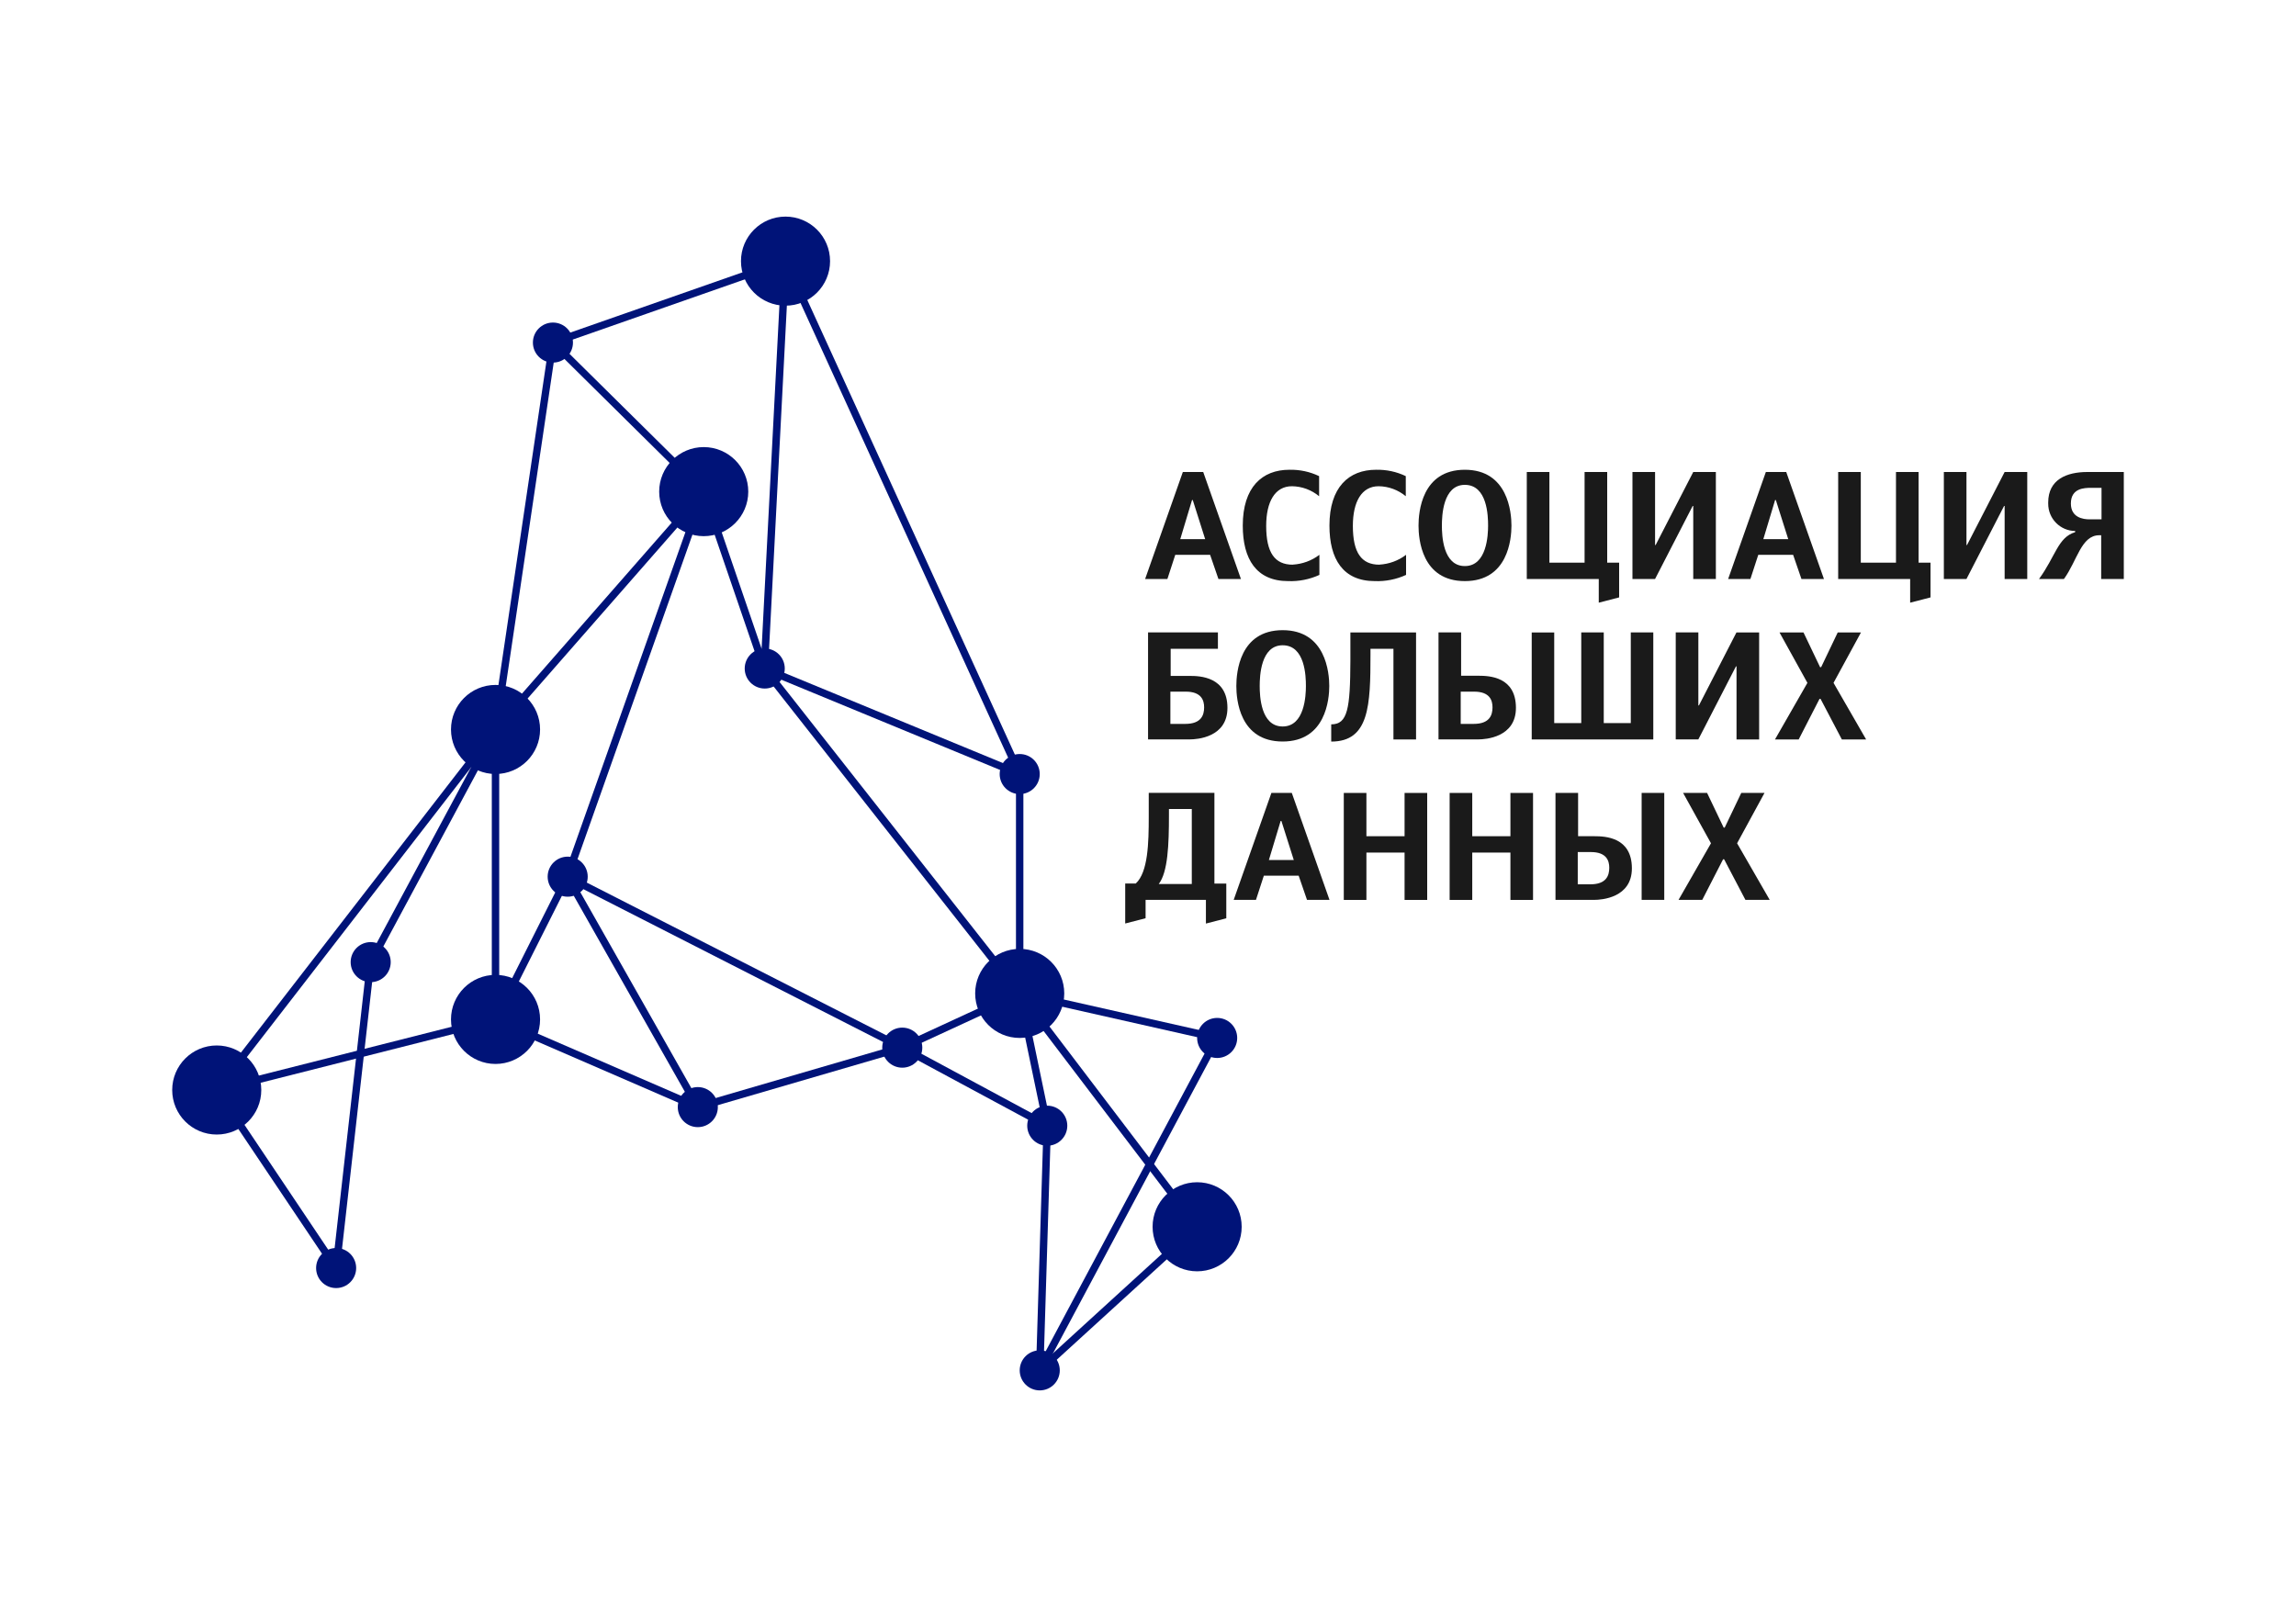 <?xml version="1.0" encoding="UTF-8"?><svg id="a" xmlns="http://www.w3.org/2000/svg" viewBox="0 0 400 280"><rect width="400" height="280" fill="#fff"/><g id="b"><g id="c"><g id="d"><rect id="e" x="85.68" y="127.1" width="1.29" height="50.52" fill="#001378"/></g><g id="f"><rect id="g" x="36.99" y="183.13" width="50.11" height="1.29" transform="translate(-43.22 20.86) rotate(-14.21)" fill="#001378"/></g><g id="h"><rect id="i" x="192.46" y="167.88" width="1.29" height="51.07" transform="translate(-77.68 156.3) rotate(-37.24)" fill="#001378"/></g><g id="j"><rect id="k" x="103.3" y="166.06" width="1.29" height="38.41" transform="translate(-107.37 206.93) rotate(-66.56)" fill="#001378"/></g><g id="l"><rect id="m" x="156.6" y="41.07" width="1.29" height="98.24" transform="translate(-23.25 73.46) rotate(-24.54)" fill="#001378"/></g><g id="n"><rect id="o" x="177" y="134.87" width="1.29" height="38.22" fill="#001378"/></g><g id="p"><rect id="q" x="127.24" y="84.78" width="1.3" height="32.6" transform="translate(-25.85 46.89) rotate(-18.91)" fill="#001378"/></g><g id="r"><rect id="s" x="154.75" y="108.81" width="1.3" height="71.97" transform="translate(-56.26 127.02) rotate(-38.18)" fill="#001378"/></g><g id="t"><rect id="u" x="99.45" y="80.36" width="71.1" height="1.3" transform="translate(47.1 211.62) rotate(-87.03)" fill="#001378"/></g><g id="v"><path id="w" d="M122.05,85.99l-26.27-25.97,1.11-.67,26.27,25.97-1.11.67Z" fill="#001378"/></g><g id="x"><path id="y" d="M96.54,60.3l-.42-1.22,40.52-14.18.42,1.22-40.52,14.18Z" fill="#001378"/></g><g id="z"><path id="aa" d="M86.96,127.27l-1.25-.33,10-67.42,1.25.33-10,67.42Z" fill="#001378"/></g><g id="ab"><rect id="ac" x="76.93" y="105.73" width="55.08" height="1.3" transform="translate(-44.39 114.9) rotate(-48.79)" fill="#001378"/></g><g id="ad"><rect id="ae" x="75.11" y="118.57" width="71.2" height="1.3" transform="translate(-38.62 183.78) rotate(-70.5)" fill="#001378"/></g><g id="af"><rect id="ag" x="78.67" y="164.55" width="27.81" height="1.3" transform="translate(-96.6 173.75) rotate(-63.32)" fill="#001378"/></g><g id="ah"><path id="ai" d="M59.2,221l-1.29-.12,6.02-53.3,1.29.12-6.02,53.3Z" fill="#001378"/></g><g id="aj"><path id="ak" d="M58.02,221.31l-20.8-31.02,1.07-.72,20.8,31.02-1.07.72Z" fill="#001378"/></g><g id="al"><rect id="am" x="22.34" y="157.87" width="79.41" height="1.3" transform="translate(-101.29 110.58) rotate(-52.27)" fill="#001378"/></g><g id="an"><rect id="ao" x="52.45" y="146.73" width="46" height="1.3" transform="translate(-90.08 144.14) rotate(-61.77)" fill="#001378"/></g><g id="ap"><rect id="aq" x="120.83" y="187.06" width="37.1" height="1.3" transform="translate(-46.98 46.53) rotate(-16.26)" fill="#001378"/></g><g id="ar"><rect id="as" x="109.55" y="149.78" width="1.3" height="46.12" transform="translate(-70.89 76.79) rotate(-29.54)" fill="#001378"/></g><g id="at"><rect id="au" x="169.16" y="175" width="1.3" height="28.67" transform="translate(-77.41 249.05) rotate(-61.69)" fill="#001378"/></g><g id="av"><path id="aw" d="M181.78,238.83l-1.29-.14,1.31-42.63,1.29.14-1.31,42.63Z" fill="#001378"/></g><g id="ax"><path id="ay" d="M181.68,239.12l-1.09-.71,30.91-57.92,1.09.71-30.91,57.92Z" fill="#001378"/></g><g id="az"><rect id="ba" x="194.2" y="159.34" width="1.29" height="35.26" transform="translate(-20.67 328.09) rotate(-77.29)" fill="#001378"/></g><g id="bb"><rect id="bc" x="179.4" y="172.84" width="1.3" height="23.55" transform="translate(-33.84 40.56) rotate(-11.76)" fill="#001378"/></g><g id="bd"><rect id="be" x="127.36" y="134.9" width="1.29" height="65.51" transform="translate(-79.5 205.52) rotate(-62.98)" fill="#001378"/></g><g id="bf"><rect id="bg" x="154.75" y="101.62" width="1.3" height="48.13" transform="translate(-20.06 221.4) rotate(-67.58)" fill="#001378"/></g><g id="bh"><rect id="bi" x="156.15" y="177.16" width="22.54" height="1.3" transform="translate(-59.12 86.55) rotate(-24.78)" fill="#001378"/></g><g id="bj"><path id="bk" d="M181.48,239.32l-.69-1.1,27.41-25.02.69,1.1-27.42,25.02Z" fill="#001378"/></g><g id="bl"><circle id="bm" cx="136.85" cy="45.5" r="7.76" fill="#001378"/></g><g id="bn"><circle id="bo" cx="122.6" cy="85.66" r="7.76" fill="#001378"/></g><g id="bp"><circle id="bq" cx="86.33" cy="127.1" r="7.76" fill="#001378"/></g><g id="br"><circle id="bs" cx="37.76" cy="189.92" r="7.76" fill="#001378"/></g><g id="bt"><circle id="bu" cx="86.33" cy="177.62" r="7.76" fill="#001378"/></g><g id="bv"><circle id="bw" cx="177.65" cy="173.09" r="7.76" fill="#001378"/></g><g id="bx"><circle id="by" cx="208.56" cy="213.75" r="7.76" fill="#001378"/></g><g id="bz"><circle id="ca" cx="58.56" cy="220.94" r="3.49" fill="#001378"/></g><g id="cb"><circle id="cc" cx="64.58" cy="167.64" r="3.49" fill="#001378"/></g><g id="cd"><circle id="ce" cx="98.9" cy="152.75" r="3.49" fill="#001378"/></g><g id="cf"><circle id="cg" cx="133.23" cy="116.48" r="3.49" fill="#001378"/></g><g id="ch"><circle id="ci" cx="96.33" cy="59.69" r="3.49" fill="#001378"/></g><g id="cj"><circle id="ck" cx="177.65" cy="134.87" r="3.49" fill="#001378"/></g><g id="cl"><circle id="cm" cx="121.57" cy="192.9" r="3.49" fill="#001378"/></g><g id="cn"><circle id="co" cx="157.19" cy="182.54" r="3.49" fill="#001378"/></g><g id="cp"><circle id="cq" cx="182.45" cy="196.14" r="3.49" fill="#001378"/></g><g id="cr"><circle id="cs" cx="181.14" cy="238.77" r="3.49" fill="#001378"/></g><g id="ct"><circle id="cu" cx="212.05" cy="180.85" r="3.49" fill="#001378"/></g></g><g id="cv"><path id="cw" d="M203.39,100.88h-3.89l6.57-18.64h3.55l6.57,18.64h-3.92l-1.45-4.21h-6.07l-1.37,4.21ZM207.8,87.13h-.13l-2.05,6.81h4.34l-2.16-6.81Z" fill="#1a1a1a"/><path id="cx" d="M225.21,98.38c1.69-.1,3.31-.69,4.65-1.71v3.5c-1.7.78-3.57,1.15-5.44,1.08-5.55,0-7.91-3.84-7.91-9.67,0-6.68,3.36-9.73,8.12-9.73,1.79-.04,3.56.33,5.18,1.11v3.5c-1.33-1.1-3-1.72-4.73-1.74-2.97,0-4.49,2.71-4.49,6.91,0,4.68,1.5,6.76,4.63,6.76Z" fill="#1a1a1a"/><path id="cy" d="M240.31,98.38c1.69-.1,3.31-.69,4.65-1.71v3.5c-1.7.78-3.57,1.15-5.44,1.08-5.55,0-7.91-3.84-7.91-9.67,0-6.68,3.36-9.73,8.12-9.73,1.79-.04,3.56.33,5.18,1.11v3.5c-1.33-1.1-3-1.72-4.73-1.74-2.97,0-4.49,2.71-4.49,6.91,0,4.68,1.5,6.76,4.63,6.76Z" fill="#1a1a1a"/><path id="cz" d="M255.2,101.25c-7.52,0-8.07-7.33-8.07-9.67s.55-9.73,8.07-9.73,8.12,7.44,8.12,9.73c0,2.34-.6,9.67-8.12,9.67ZM255.2,84.48c-3.84,0-4,5.42-4,7.1s.16,7.05,4,7.05,4.05-5.42,4.05-7.05c0-1.68-.13-7.1-4.05-7.1h0Z" fill="#1a1a1a"/><path id="da" d="M278.53,100.88h-12.54v-18.64h3.94v15.8h6.13v-15.8h3.94v15.8h2.08v6.05l-3.55.92v-4.13Z" fill="#1a1a1a"/><path id="db" d="M294.99,82.24h3.94v18.64h-3.94v-12.72h-.1l-6.55,12.72h-3.94v-18.64h3.94v12.72h.1l6.55-12.72Z" fill="#1a1a1a"/><path id="dc" d="M304.96,100.88h-3.89l6.57-18.64h3.55l6.57,18.64h-3.92l-1.45-4.21h-6.07l-1.37,4.21ZM309.38,87.13h-.13l-2.05,6.81h4.34l-2.16-6.81Z" fill="#1a1a1a"/><path id="dd" d="M332.78,100.88h-12.54v-18.64h3.94v15.8h6.13v-15.8h3.94v15.8h2.08v6.05l-3.55.92v-4.13Z" fill="#1a1a1a"/><path id="de" d="M349.24,82.24h3.94v18.64h-3.94v-12.72h-.1l-6.55,12.72h-3.94v-18.64h3.94v12.72h.1l6.55-12.72Z" fill="#1a1a1a"/><path id="df" d="M355.23,100.88c2.87-3.92,3.29-7.26,6.28-8.15l.03-.21c-2.62-.02-4.73-2.16-4.71-4.79,0-.06,0-.12,0-.18,0-4,3.2-5.31,6.83-5.31h6.34v18.64h-3.94v-7.62h-.34c-3.15,0-3.84,4.45-6.15,7.62h-4.34ZM366.11,85h-1.81c-1.18,0-3.52.05-3.52,2.73,0,2.44,2.1,2.76,3.26,2.76h2.08v-5.49Z" fill="#1a1a1a"/><path id="dg" d="M203.96,117.77h3.36c1.68,0,6.52.13,6.52,5.57,0,5.15-5.31,5.49-6.55,5.49h-7.28v-18.64h12.17v2.85h-8.23v4.72ZM203.89,126.13h2.6c2.76,0,3.29-1.5,3.29-2.89,0-1.24-.5-2.73-3.2-2.73h-2.68v5.63Z" fill="#1a1a1a"/><path id="dh" d="M223.46,129.2c-7.52,0-8.07-7.33-8.07-9.67s.55-9.73,8.07-9.73,8.12,7.44,8.12,9.73-.6,9.67-8.12,9.67ZM223.46,112.43c-3.84,0-4,5.42-4,7.1s.16,7.05,4,7.05,4.05-5.42,4.05-7.05c0-1.68-.13-7.1-4.05-7.1h0Z" fill="#1a1a1a"/><path id="di" d="M238.76,113.04v.95c0,8.91-.21,15.22-6.84,15.22v-3c2.87,0,3.31-2.73,3.34-11.15v-4.86h11.44v18.64h-3.94v-15.8h-4Z" fill="#1a1a1a"/><path id="dj" d="M254.55,117.74h3.03c1.87,0,6.52.16,6.52,5.6,0,5.15-5.31,5.49-6.55,5.49h-6.94v-18.64h3.94v7.54ZM254.47,126.13h2.26c2.76,0,3.29-1.5,3.29-2.89,0-1.24-.5-2.73-3.2-2.73h-2.34v5.63Z" fill="#1a1a1a"/><path id="dk" d="M275.48,125.99v-15.8h3.92v15.8h4.71v-15.8h3.92v18.65h-21.18v-18.64h3.92v15.79h4.73Z" fill="#1a1a1a"/><path id="dl" d="M302.53,110.2h3.94v18.64h-3.94v-12.73h-.1l-6.55,12.72h-3.94v-18.64h3.94v12.72h.1l6.54-12.72Z" fill="#1a1a1a"/><path id="dm" d="M320.16,110.2h4.05l-4.78,8.78,5.68,9.86h-4.23l-3.71-7.07h-.18l-3.63,7.07h-4.13l5.65-9.86-4.86-8.78h4.18l2.89,6.05h.18l2.89-6.05Z" fill="#1a1a1a"/><path id="dn" d="M211.56,153.95h2.08v6.05l-3.55.92v-4.13h-10.51v3.2l-3.55.92v-6.97h1.84c2.14-1.97,2.26-7.07,2.26-11.65v-4.15h11.44v15.8ZM203.65,140.96v1.08c0,5.1-.18,9.91-1.78,11.99h5.76v-13.07h-3.98Z" fill="#1a1a1a"/><path id="do" d="M218.82,156.79h-3.89l6.57-18.64h3.55l6.57,18.64h-3.92l-1.45-4.21h-6.07l-1.37,4.21ZM223.24,143.04h-.13l-2.05,6.81h4.34l-2.16-6.81Z" fill="#1a1a1a"/><path id="dp" d="M244.7,145.7v-7.54h3.94v18.64h-3.94v-8.25h-6.65v8.25h-3.94v-18.64h3.94v7.54h6.64Z" fill="#1a1a1a"/><path id="dq" d="M263.14,145.7v-7.54h3.94v18.64h-3.94v-8.25h-6.65v8.25h-3.94v-18.64h3.94v7.54h6.65Z" fill="#1a1a1a"/><path id="dr" d="M274.94,145.7h2.84c1.87,0,6.52.16,6.52,5.6,0,5.15-5.31,5.49-6.55,5.49h-6.76v-18.64h3.94v7.54ZM274.86,154.08h2.21c2.76,0,3.29-1.5,3.29-2.89,0-1.24-.5-2.73-3.2-2.73h-2.29v5.63ZM286,138.15h3.94v18.64h-3.94v-18.64Z" fill="#1a1a1a"/><path id="ds" d="M303.36,138.15h4.05l-4.78,8.78,5.68,9.86h-4.23l-3.71-7.07h-.18l-3.63,7.07h-4.13l5.65-9.86-4.86-8.78h4.18l2.89,6.05h.18l2.89-6.05Z" fill="#1a1a1a"/></g></g></svg>